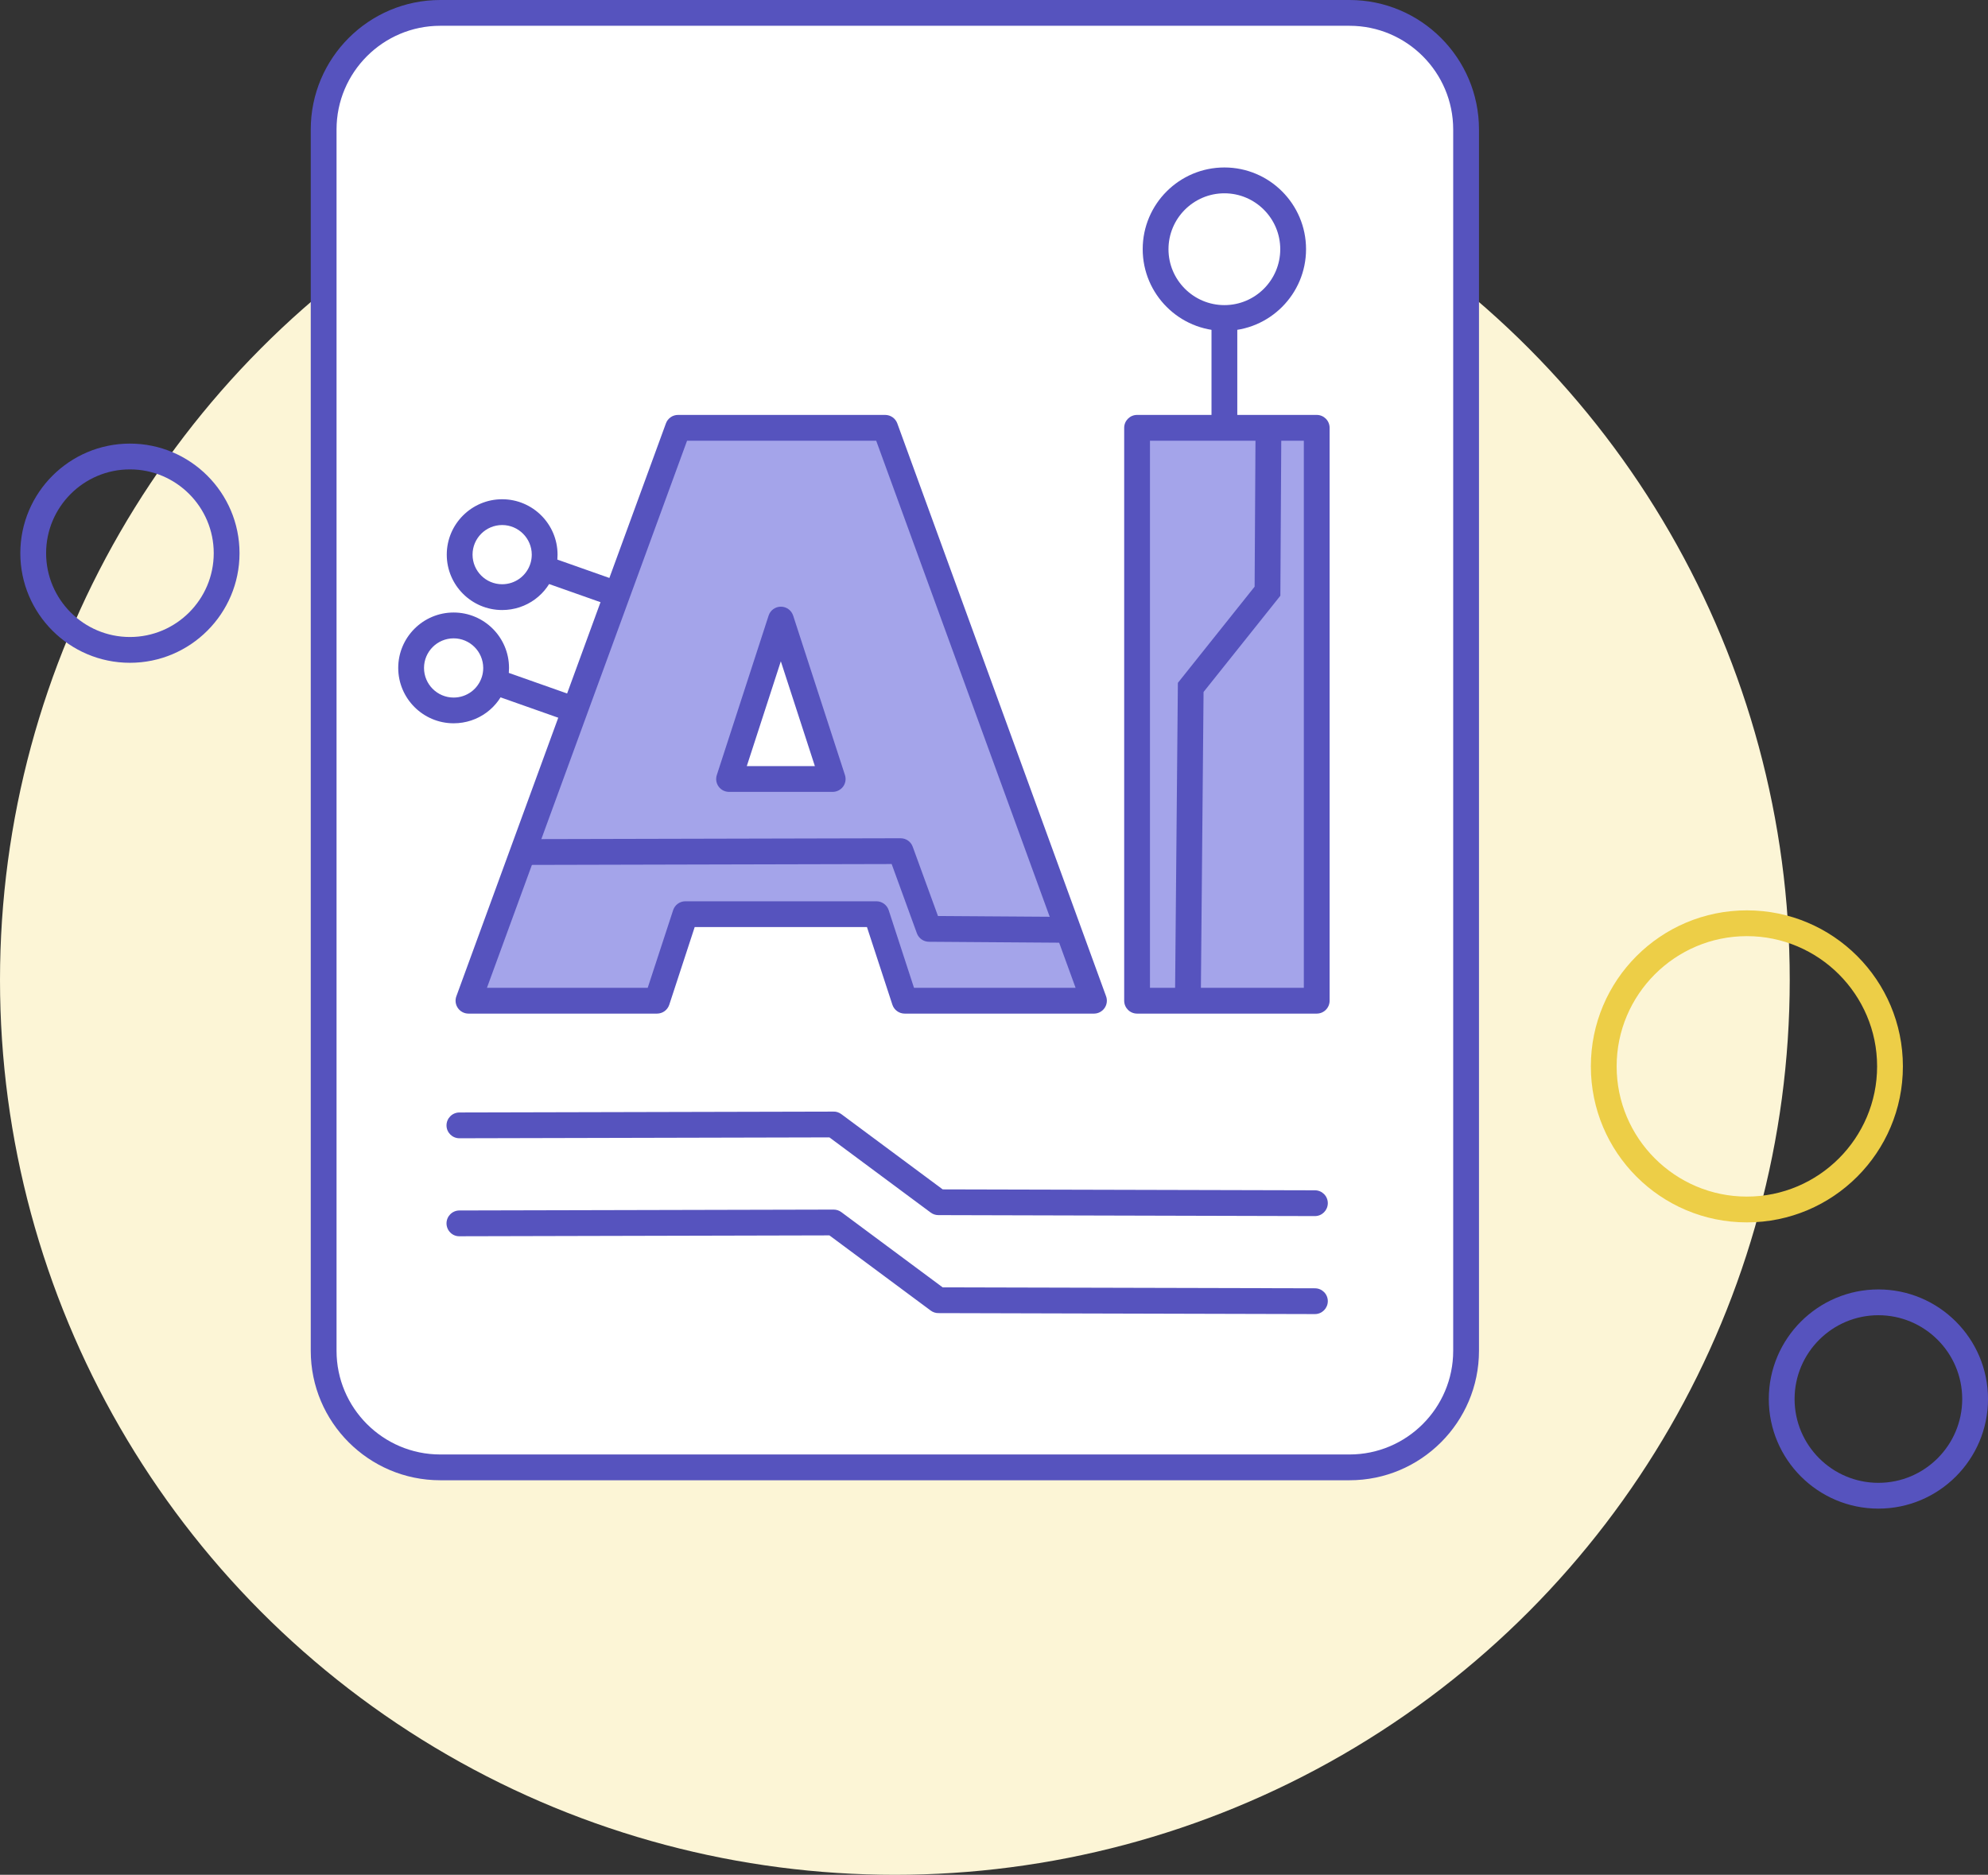 <?xml version="1.0" encoding="utf-8"?>
<!-- Generator: Adobe Illustrator 23.0.1, SVG Export Plug-In . SVG Version: 6.00 Build 0)  -->
<svg version="1.1" id="Layer_1" xmlns="http://www.w3.org/2000/svg" xmlns:xlink="http://www.w3.org/1999/xlink" x="0px" y="0px"
	 viewBox="0 0 385.44 363.51" style="enable-background:new 0 0 385.44 363.51;" xml:space="preserve">
<rect x="0" y="0" width="385.44" height="363.51" fill="#333333" stroke="none"/>
<style type="text/css">
	.st0{fill:#FCF5D6;}
	.st1{fill:#FFFFFF;}
	.st2{fill:#5653BE;}
	.st3{fill:#EDCE47;}
	.st4{fill:#A4A4EA;}
</style>
<g>
	<g>
		<circle class="st0" cx="173.5" cy="190.01" r="173.5"/>
	</g>
	<g>
		<path class="st1" d="M261.65,284.51H85.35c-12.48,0-22.6-10.12-22.6-22.6V25.1c0-12.48,10.12-22.6,22.6-22.6h176.3
			c12.48,0,22.6,10.12,22.6,22.6v236.81C284.25,274.39,274.13,284.51,261.65,284.51z"/>
		<path class="st2" d="M261.65,287.01H85.35c-13.84,0-25.1-11.26-25.1-25.1V25.1C60.25,11.26,71.51,0,85.35,0h176.3
			c13.84,0,25.1,11.26,25.1,25.1v236.81C286.75,275.75,275.49,287.01,261.65,287.01z M85.35,5c-11.08,0-20.1,9.02-20.1,20.1v236.81
			c0,11.08,9.02,20.1,20.1,20.1h176.3c11.08,0,20.1-9.02,20.1-20.1V25.1c0-11.08-9.02-20.1-20.1-20.1H85.35z"/>
	</g>
	<g>
		<path class="st3" d="M338.69,181.51c13.92,0,25.25,11.33,25.25,25.25s-11.33,25.25-25.25,25.25s-25.25-11.33-25.25-25.25
			S324.77,181.51,338.69,181.51 M338.69,176.51c-16.71,0-30.25,13.54-30.25,30.25s13.54,30.25,30.25,30.25s30.25-13.54,30.25-30.25
			S355.4,176.51,338.69,176.51L338.69,176.51z"/>
	</g>
	<g>
		<path class="st2" d="M364.19,292.51c-11.72,0-21.25-9.53-21.25-21.25s9.53-21.25,21.25-21.25s21.25,9.53,21.25,21.25
			S375.91,292.51,364.19,292.51z M364.19,255.01c-8.96,0-16.25,7.29-16.25,16.25s7.29,16.25,16.25,16.25s16.25-7.29,16.25-16.25
			S373.15,255.01,364.19,255.01z"/>
	</g>
	<g>
		<path class="st2" d="M25.19,128.51c-11.72,0-21.25-9.53-21.25-21.25s9.53-21.25,21.25-21.25s21.25,9.53,21.25,21.25
			S36.91,128.51,25.19,128.51z M25.19,91.01c-8.96,0-16.25,7.29-16.25,16.25s7.29,16.25,16.25,16.25s16.25-7.29,16.25-16.25
			S34.15,91.01,25.19,91.01z"/>
	</g>
	<g>
		<polyline class="st1" points="89.07,218.2 161.63,218.03 181.94,233.1 254.94,233.29 		"/>
		<path class="st2" d="M254.94,235.79C254.94,235.79,254.93,235.79,254.94,235.79l-73.01-0.19c-0.53,0-1.05-0.17-1.48-0.49
			l-19.64-14.58l-71.73,0.17c0,0,0,0-0.01,0c-1.38,0-2.5-1.12-2.5-2.49c0-1.38,1.11-2.5,2.49-2.51l72.56-0.17
			c0.5-0.03,1.06,0.17,1.5,0.49l19.65,14.59l72.18,0.18c1.38,0,2.5,1.13,2.49,2.51C257.43,234.67,256.32,235.79,254.94,235.79z"/>
	</g>
	<g>
		<polyline class="st1" points="89.07,237.2 161.63,237.03 181.94,252.1 254.94,252.29 		"/>
		<path class="st2" d="M254.94,254.79C254.94,254.79,254.93,254.79,254.94,254.79l-73.01-0.19c-0.53,0-1.05-0.17-1.48-0.49
			l-19.64-14.58l-71.73,0.17c-1.38,0.03-2.5-1.11-2.51-2.49c0-1.38,1.11-2.5,2.49-2.51l72.56-0.17c0,0,0,0,0.01,0
			c0.54,0,1.06,0.17,1.49,0.49l19.65,14.59l72.18,0.18c1.38,0,2.5,1.13,2.49,2.51C257.43,253.67,256.32,254.79,254.94,254.79z"/>
	</g>
	<g>
		<g>
			<g>
				<path class="st4" d="M169.9,177.24h-37.03l-5.49,16.79H90.83l40.63-111.08h40.16l40.48,111.08H175.4L169.9,177.24z
					 M161.43,151.04l-10.04-30.91l-10.04,30.91H161.43z"/>
			</g>
			<g>
				<path class="st4" d="M255.29,82.95v111.08h-34.83V82.95H255.29z"/>
			</g>
		</g>
		<g>
			<g>
				<path class="st2" d="M212.11,196.53H175.4c-1.08,0-2.04-0.7-2.38-1.72l-4.93-15.06h-33.4l-4.93,15.06
					c-0.34,1.03-1.29,1.72-2.38,1.72H90.83c-0.82,0-1.58-0.4-2.05-1.07c-0.47-0.67-0.58-1.52-0.3-2.29l40.63-111.08
					c0.36-0.99,1.3-1.64,2.35-1.64h40.16c1.05,0,1.99,0.66,2.35,1.64l40.48,111.08c0.28,0.77,0.17,1.62-0.3,2.29
					S212.92,196.53,212.11,196.53z M177.21,191.53h31.33L169.88,85.45h-36.67L94.41,191.53h31.17l4.93-15.06
					c0.34-1.03,1.29-1.72,2.38-1.72h37.03c1.08,0,2.04,0.7,2.38,1.72L177.21,191.53z M161.43,153.54h-20.08
					c-0.8,0-1.55-0.38-2.02-1.03c-0.47-0.65-0.6-1.48-0.35-2.24l10.04-30.91c0.33-1.03,1.29-1.73,2.38-1.73s2.04,0.7,2.38,1.73
					l10.04,30.91c0.25,0.76,0.12,1.59-0.35,2.24C162.98,153.16,162.23,153.54,161.43,153.54z M144.79,148.54h13.2l-6.6-20.32
					L144.79,148.54z"/>
			</g>
			<g>
				<path class="st2" d="M255.29,196.53h-34.83c-1.38,0-2.5-1.12-2.5-2.5V82.95c0-1.38,1.12-2.5,2.5-2.5h34.83
					c1.38,0,2.5,1.12,2.5,2.5v111.08C257.79,195.41,256.67,196.53,255.29,196.53z M222.96,191.53h29.83V85.45h-29.83V191.53z"/>
			</g>
			<g>
				<polygon class="st2" points="232.83,192.14 227.83,192.09 228.37,132.4 243.25,113.75 243.43,83.01 248.43,83.04 248.24,115.51 
					233.35,134.17 				"/>
			</g>
			<g>
				<path class="st2" d="M237.39,64.15c-8.73,0-15.84-7.1-15.84-15.84s7.1-15.84,15.84-15.84c8.73,0,15.83,7.1,15.83,15.84
					S246.12,64.15,237.39,64.15z M237.39,37.48c-5.97,0-10.84,4.86-10.84,10.84c0,5.97,4.86,10.84,10.84,10.84
					s10.83-4.86,10.83-10.84C248.22,42.34,243.36,37.48,237.39,37.48z"/>
			</g>
			<g>
				<path class="st2" d="M206.79,182.79c-0.01,0-0.01,0-0.02,0l-26.67-0.19c-1.04-0.01-1.97-0.66-2.33-1.64l-4.89-13.43l-70.81,0.17
					c0,0,0,0-0.01,0c-1.38,0-2.5-1.12-2.5-2.49c0-1.38,1.11-2.5,2.49-2.51l72.56-0.17c1.09,0.01,1.99,0.66,2.35,1.64l4.9,13.44
					l24.94,0.17c1.38,0.01,2.49,1.14,2.48,2.52C209.28,181.68,208.17,182.79,206.79,182.79z"/>
			</g>
			<g>
				<path class="st2" d="M97.36,118.28c-5.92,0-10.74-4.82-10.74-10.74S91.44,96.8,97.36,96.8s10.74,4.82,10.74,10.74
					c0,1.1-0.17,2.18-0.49,3.21C106.2,115.25,102.08,118.28,97.36,118.28z M97.36,101.8c-3.16,0-5.74,2.57-5.74,5.74
					s2.57,5.74,5.74,5.74c2.52,0,4.72-1.62,5.48-4.02c0.17-0.55,0.26-1.13,0.26-1.72C103.1,104.38,100.52,101.8,97.36,101.8z"/>
			</g>
			<g>
				<rect x="234.89" y="61.65" class="st2" width="5" height="21.38"/>
			</g>
			<g>
				<path class="st2" d="M118.93,117.49c-0.28,0-0.56-0.05-0.83-0.14l-13.34-4.71c-1.3-0.46-1.98-1.89-1.53-3.19
					c0.46-1.3,1.89-1.99,3.19-1.53l13.34,4.71c1.3,0.46,1.98,1.89,1.53,3.19C120.93,116.85,119.96,117.49,118.93,117.49z"/>
			</g>
			<g>
				<path class="st2" d="M87.95,140.24c-5.92,0-10.74-4.82-10.74-10.74c0-5.92,4.82-10.74,10.74-10.74s10.74,4.82,10.74,10.74
					c0,1.1-0.17,2.18-0.49,3.21C96.79,137.22,92.67,140.24,87.95,140.24z M87.95,123.77c-3.16,0-5.74,2.57-5.74,5.74
					c0,3.16,2.57,5.74,5.74,5.74c2.52,0,4.72-1.61,5.48-4.02c0.17-0.55,0.26-1.13,0.26-1.72C93.68,126.34,91.11,123.77,87.95,123.77
					z"/>
			</g>
			<g>
				<path class="st2" d="M109.52,139.46c-0.28,0-0.56-0.05-0.83-0.14l-13.34-4.71c-1.3-0.46-1.98-1.89-1.53-3.19
					c0.46-1.3,1.89-1.98,3.19-1.53l13.34,4.71c1.3,0.46,1.98,1.89,1.53,3.19C111.51,138.82,110.55,139.46,109.52,139.46z"/>
			</g>
		</g>
	</g>
</g>
</svg>
